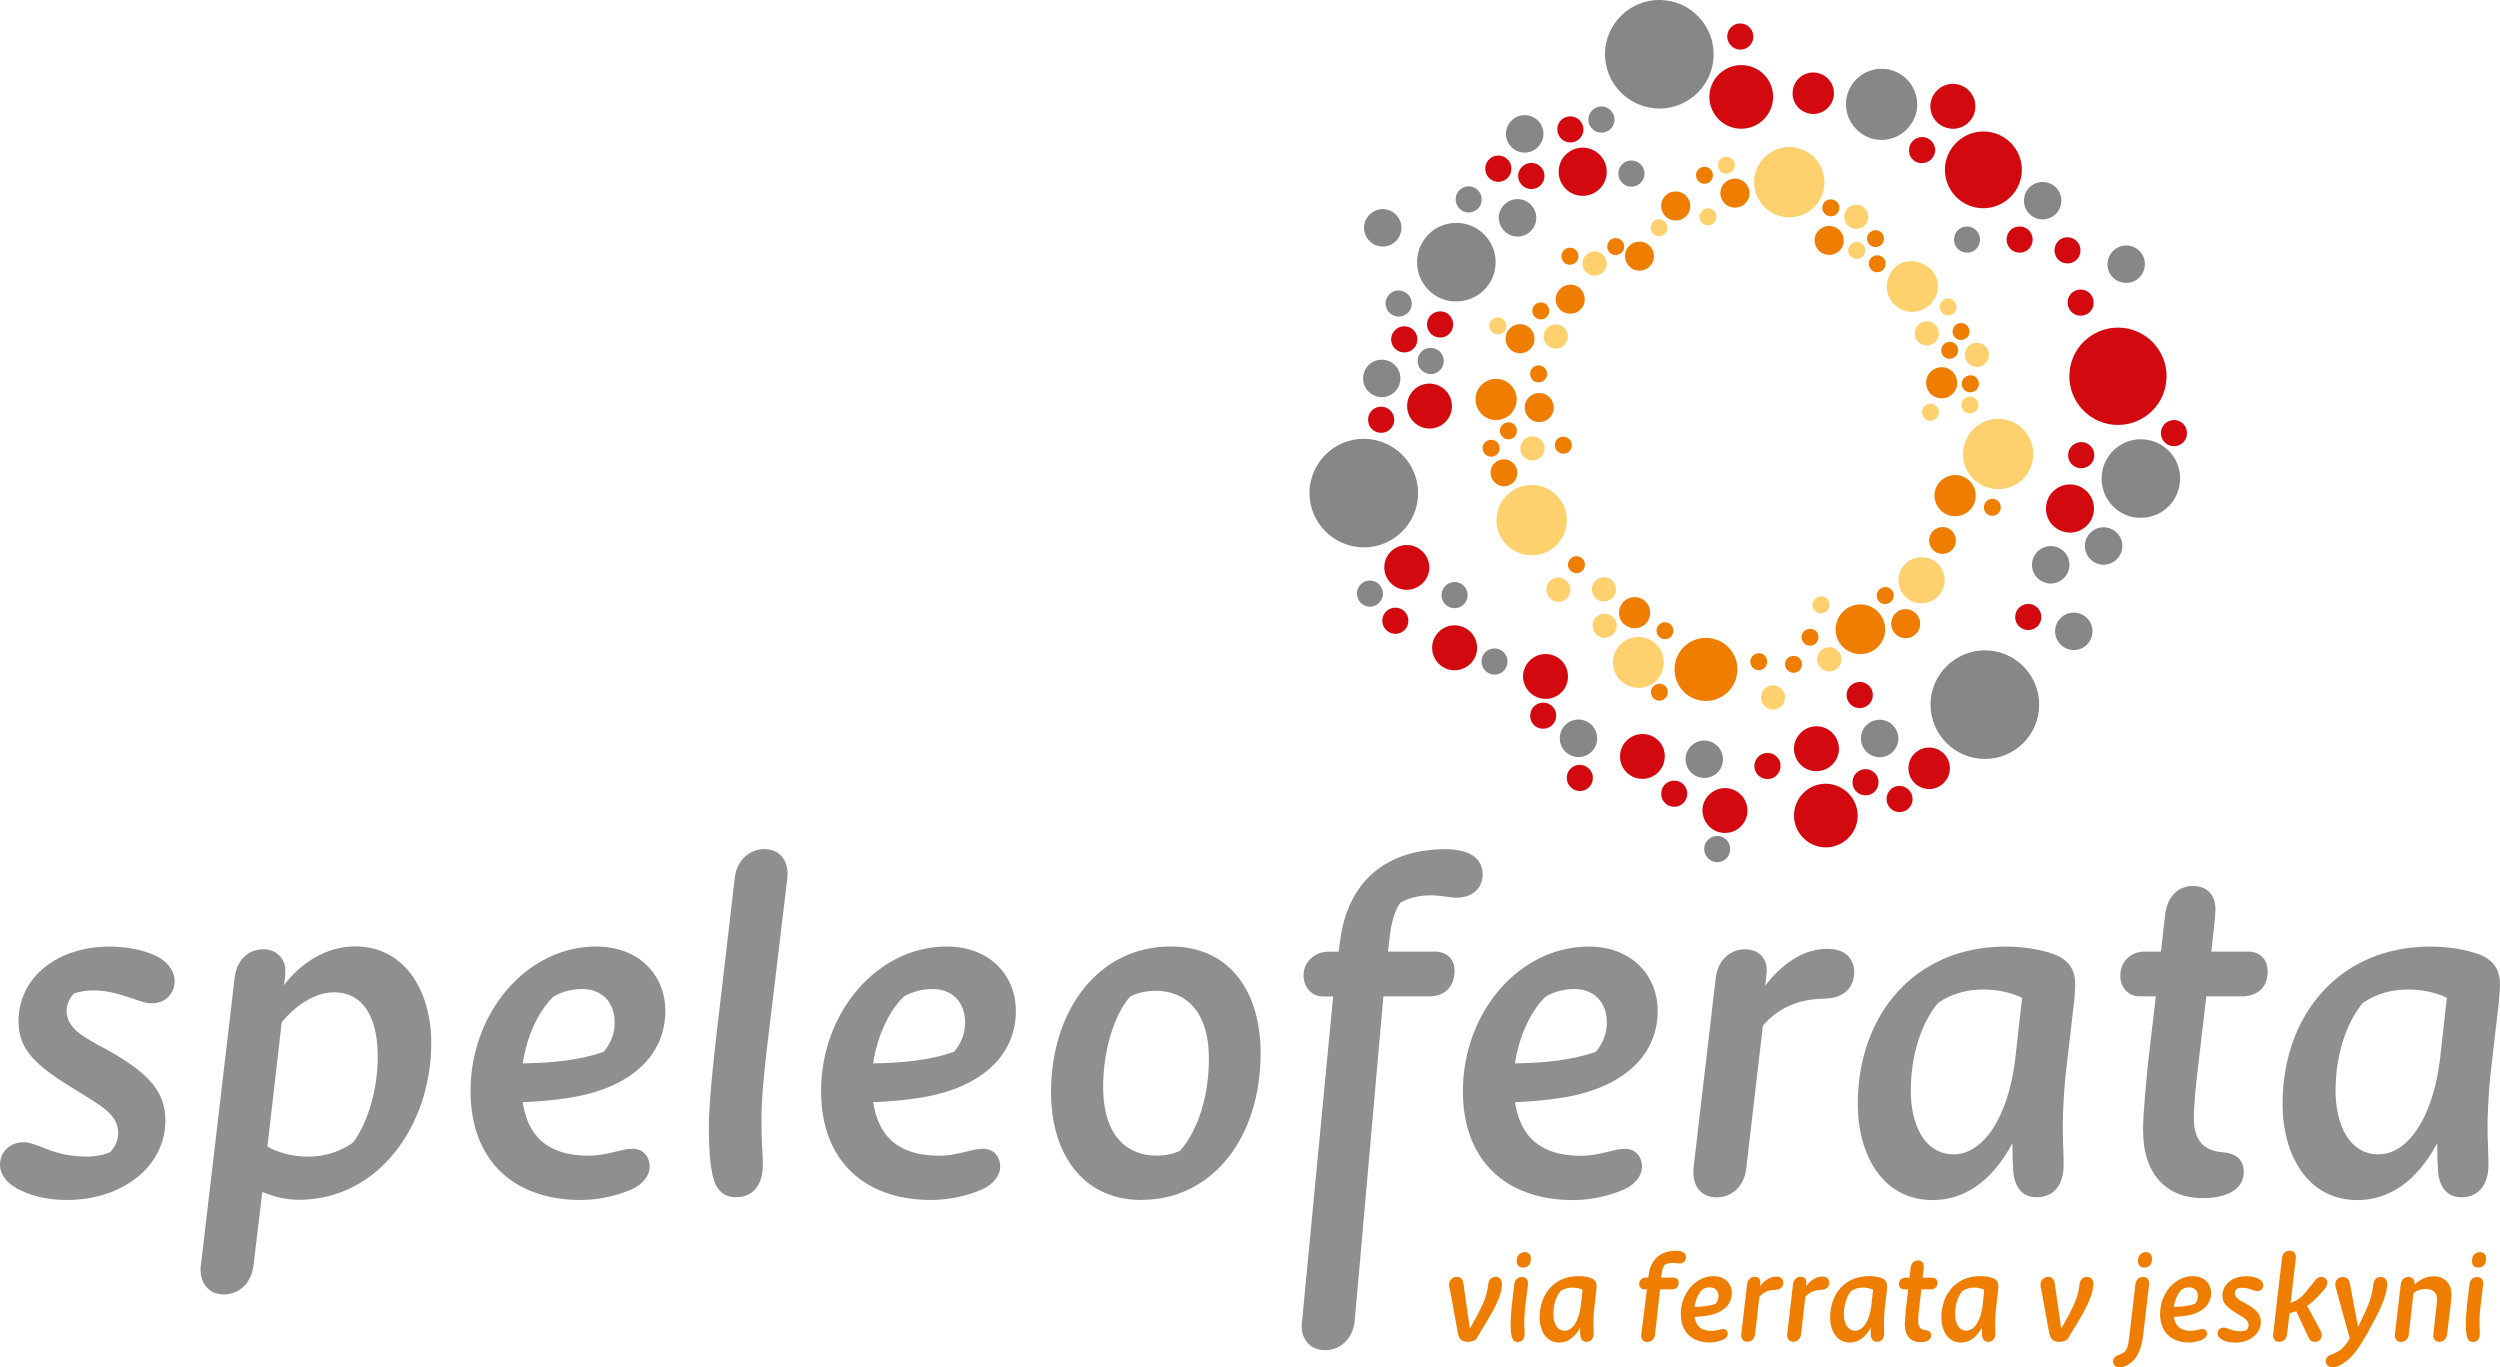 <svg xmlns="http://www.w3.org/2000/svg" id="Vrstva_1" version="1.1" viewBox="14.17 73.81 255.13 139.54">  <!-- Generator: Adobe Illustrator 29.5.1, SVG Export Plug-In . SVG Version: 2.1.0 Build 141)  -->  <defs>    <style>      .st0 {        fill: #d20a10;      }      .st0, .st1, .st2, .st3 {        fill-rule: evenodd;      }      .st1 {        fill: #fed16e;      }      .st2 {        fill: #888787;      }      .st3, .st4 {        fill: #ef7d00;      }      .st5 {        fill: #8f8f8e;      }    </style>  </defs>  <path class="st2" d="M153.84,135.72c.73.07,1.38-.46,1.46-1.19.07-.73-.46-1.39-1.19-1.47s-1.37.46-1.46,1.19c-.07.73.46,1.39,1.19,1.47M152.76,129.64c3.03.33,5.77-1.87,6.1-4.92.32-3.05-1.89-5.77-4.93-6.1-3.03-.32-5.74,1.88-6.1,4.92-.31,3.04,1.9,5.76,4.93,6.1ZM162.45,135.87c.75.08,1.42-.45,1.49-1.19.08-.73-.46-1.39-1.18-1.47-.73-.08-1.4.46-1.47,1.19-.09.74.45,1.39,1.17,1.47h-.01ZM166.55,142.65c.73.08,1.4-.45,1.46-1.18.08-.74-.45-1.4-1.19-1.48-.72-.08-1.39.46-1.46,1.19s.46,1.39,1.19,1.47h0ZM175.06,151.06c1.04.11,1.99-.65,2.09-1.7.11-1.05-.63-1.99-1.69-2.11-1.06-.11-1.99.64-2.1,1.7-.12,1.05.64,1.99,1.7,2.11h0ZM187.9,153.19c1.06.11,1.98-.64,2.09-1.69s-.65-1.99-1.7-2.11c-1.03-.11-1.98.65-2.1,1.7-.09,1.05.65,1.99,1.71,2.1ZM189.28,161.79c.74.08,1.39-.46,1.45-1.19.09-.73-.42-1.39-1.17-1.47-.73-.08-1.4.45-1.47,1.19-.07.73.47,1.39,1.19,1.47ZM205.79,151.08c1.05.11,1.98-.65,2.1-1.7.12-1.05-.64-1.99-1.7-2.11-1.04-.11-1.99.65-2.1,1.69-.11,1.06.66,2,1.7,2.11h0ZM216.13,151.23c3.06.33,5.79-1.88,6.11-4.92.33-3.04-1.88-5.77-4.91-6.1-3.04-.32-5.78,1.88-6.12,4.92-.31,3.04,1.9,5.77,4.92,6.1ZM225.62,140.14c1.03.11,1.98-.65,2.08-1.7.13-1.05-.65-1.99-1.7-2.1-1.04-.12-1.98.65-2.1,1.7-.09,1.04.64,1.99,1.72,2.1ZM223.25,133.35c1.05.11,1.99-.65,2.1-1.7.12-1.05-.65-1.99-1.69-2.1-1.04-.12-1.99.65-2.11,1.7s.65,1.98,1.7,2.1ZM228.64,131.43c1.05.11,2-.65,2.11-1.7s-.66-1.99-1.7-2.1c-1.05-.11-1.98.65-2.11,1.7-.09,1.05.66,1.99,1.7,2.1h0ZM232.22,126.63c2.22.24,4.18-1.36,4.41-3.56.24-2.21-1.34-4.18-3.56-4.41-2.18-.24-4.18,1.36-4.4,3.56-.25,2.2,1.34,4.18,3.55,4.42h0ZM230.96,102.67c1.04.11,1.98-.65,2.09-1.7.12-1.05-.64-1.99-1.7-2.1-1.04-.11-1.97.65-2.09,1.7-.13,1.05.64,1.99,1.7,2.1ZM214.78,99.59c.73.08,1.37-.46,1.45-1.19.08-.74-.45-1.39-1.18-1.47s-1.39.45-1.46,1.19c-.07.73.42,1.39,1.19,1.47ZM222.42,96.19c1.05.12,2.01-.65,2.1-1.7.13-1.05-.65-1.99-1.7-2.1-1.04-.11-1.98.64-2.09,1.69-.12,1.05.64,2,1.69,2.11h0ZM205.8,88.07c1.98.21,3.77-1.23,4.01-3.22.2-1.99-1.23-3.78-3.22-4-2.02-.21-3.79,1.23-4.02,3.22-.19,1.99,1.25,3.78,3.23,4h0ZM182.93,84.86c3.02.32,5.77-1.88,6.09-4.93.32-3.04-1.88-5.77-4.93-6.09-3.03-.33-5.76,1.88-6.1,4.91-.32,3.04,1.89,5.77,4.94,6.1h0ZM177.46,87.34c.73.08,1.4-.45,1.47-1.18.07-.74-.45-1.39-1.19-1.48-.72-.08-1.38.45-1.47,1.19-.07.74.46,1.39,1.19,1.47ZM180.52,92.86c.73.07,1.39-.46,1.47-1.19.08-.74-.45-1.39-1.19-1.47-.74-.09-1.4.45-1.47,1.19-.08.73.46,1.39,1.19,1.47ZM169.56,89.37c1.04.12,1.99-.65,2.11-1.7.12-1.05-.65-1.99-1.7-2.1-1.04-.11-1.98.64-2.11,1.7-.11,1.05.66,1.99,1.7,2.1ZM168.84,97.94c1.05.11,1.98-.64,2.1-1.69.11-1.06-.64-2-1.7-2.11-1.04-.12-1.98.65-2.11,1.7-.09,1.05.66,1.98,1.71,2.1h0ZM163.91,95.49c.74.07,1.41-.46,1.46-1.19.09-.73-.45-1.39-1.18-1.47s-1.39.45-1.46,1.18c-.08.73.46,1.4,1.18,1.48ZM162.35,104.55c2.23.23,4.2-1.36,4.43-3.56.24-2.2-1.37-4.18-3.56-4.41-2.22-.24-4.19,1.36-4.41,3.56-.24,2.2,1.34,4.18,3.54,4.42h0ZM155.09,98.96c1.04.12,1.97-.65,2.09-1.69.11-1.05-.65-1.99-1.7-2.11-1.03-.11-1.97.65-2.1,1.7-.09,1.05.65,1.99,1.71,2.1ZM156.77,106.11c.74.08,1.4-.45,1.47-1.18.08-.73-.46-1.39-1.2-1.47-.73-.09-1.37.45-1.47,1.18-.07.73.46,1.39,1.2,1.47ZM160.04,111.98c.73.08,1.38-.46,1.47-1.19.07-.73-.46-1.4-1.2-1.47-.73-.08-1.39.45-1.46,1.19-.09.72.46,1.39,1.19,1.47ZM154.99,114.33c1.03.11,1.98-.65,2.08-1.7.12-1.05-.63-1.99-1.69-2.1-1.05-.12-1.99.65-2.09,1.7-.12,1.04.64,1.99,1.7,2.1Z"></path>  <path class="st0" d="M199.01,85.43c1.14.12,2.17-.72,2.31-1.88.11-1.17-.72-2.21-1.89-2.33s-2.19.72-2.31,1.88c-.13,1.16.71,2.21,1.89,2.33M210.83,154.32c1.14.13,2.18-.72,2.32-1.88.12-1.16-.71-2.21-1.89-2.33-1.16-.12-2.19.71-2.32,1.88-.12,1.16.71,2.21,1.89,2.33ZM171.67,145.12c1.25.14,2.38-.78,2.5-2.03.14-1.26-.75-2.39-2.02-2.52-1.26-.14-2.39.77-2.54,2.03-.13,1.26.79,2.38,2.05,2.52h0ZM226.37,106.02c.73.08,1.39-.45,1.46-1.18.07-.74-.44-1.4-1.19-1.48-.73-.07-1.39.45-1.46,1.19-.08.74.46,1.4,1.19,1.47ZM225.15,128.15c1.34.15,2.56-.83,2.7-2.18.15-1.35-.84-2.56-2.17-2.71-1.34-.14-2.56.83-2.7,2.18-.16,1.35.83,2.56,2.17,2.7h0ZM175.42,93.78c1.36.15,2.56-.83,2.71-2.18.15-1.35-.85-2.56-2.18-2.71-1.36-.14-2.56.84-2.7,2.18-.15,1.36.83,2.57,2.17,2.71h0ZM191.53,86.93c1.78.19,3.38-1.11,3.57-2.89.2-1.78-1.09-3.38-2.88-3.57-1.78-.19-3.38,1.1-3.59,2.88-.18,1.79,1.11,3.39,2.89,3.58h0ZM216.16,95.04c2.13.23,4.08-1.33,4.32-3.48.24-2.14-1.32-4.08-3.48-4.31-2.15-.23-4.08,1.33-4.33,3.48-.21,2.15,1.33,4.08,3.49,4.31h0ZM200.14,160.27c1.78.19,3.4-1.1,3.59-2.88s-1.11-3.38-2.9-3.58c-1.76-.19-3.37,1.1-3.56,2.88-.19,1.79,1.11,3.38,2.88,3.58h-.01ZM229.78,117.15c2.72.29,5.18-1.68,5.46-4.41.31-2.73-1.69-5.18-4.4-5.47-2.72-.29-5.18,1.69-5.46,4.41-.3,2.72,1.69,5.18,4.4,5.47ZM199.29,152.5c1.27.13,2.39-.78,2.54-2.03.12-1.26-.78-2.39-2.03-2.53-1.27-.13-2.38.78-2.54,2.03-.13,1.26.77,2.39,2.03,2.53ZM171.51,148.17c.73.08,1.4-.45,1.46-1.18.11-.73-.44-1.39-1.16-1.47-.75-.07-1.42.45-1.47,1.19-.09.73.42,1.39,1.17,1.47h0ZM175.26,154.53c.72.08,1.4-.45,1.46-1.19.08-.74-.45-1.39-1.2-1.47-.71-.08-1.38.45-1.45,1.18-.08.74.47,1.4,1.19,1.48h0ZM204.41,154.97c.74.08,1.39-.45,1.46-1.19.09-.73-.44-1.39-1.17-1.47s-1.4.45-1.47,1.19c-.09.74.45,1.4,1.18,1.47ZM221.02,138.1c.74.08,1.39-.45,1.47-1.19.07-.73-.46-1.39-1.2-1.47-.72-.07-1.38.46-1.46,1.19-.09.73.44,1.4,1.19,1.47ZM235.89,119.34c.73.08,1.39-.45,1.46-1.19.09-.73-.45-1.4-1.18-1.47-.74-.07-1.39.45-1.47,1.19-.08.73.46,1.39,1.19,1.47h0ZM225.02,100.69c.74.08,1.39-.46,1.46-1.19s-.42-1.39-1.19-1.47c-.72-.08-1.38.45-1.45,1.19-.08.73.45,1.4,1.18,1.47ZM174.29,88.34c.73.08,1.38-.45,1.47-1.18.06-.73-.46-1.4-1.19-1.47-.74-.08-1.4.45-1.47,1.18-.07.74.46,1.4,1.19,1.47ZM170.31,93.1c.73.08,1.39-.45,1.47-1.19.08-.73-.45-1.39-1.19-1.47-.73-.08-1.39.45-1.49,1.19-.06.73.47,1.39,1.2,1.47h.01ZM166.95,92.36c.72.08,1.38-.46,1.45-1.19.09-.74-.44-1.39-1.18-1.48-.74-.08-1.39.45-1.47,1.19-.08.74.45,1.4,1.2,1.48ZM154.98,117.97c.74.09,1.38-.45,1.47-1.18.07-.74-.46-1.4-1.2-1.47-.73-.08-1.39.45-1.46,1.19-.07.74.45,1.39,1.19,1.47h0ZM159.82,117.53c1.25.14,2.39-.78,2.51-2.04.13-1.26-.77-2.38-2.04-2.52-1.25-.14-2.38.77-2.51,2.04-.13,1.26.79,2.39,2.04,2.52ZM213.23,86.94c1.25.14,2.39-.78,2.52-2.04s-.78-2.38-2.03-2.52c-1.26-.14-2.39.78-2.54,2.03-.14,1.26.78,2.39,2.04,2.52h0ZM189.97,158.8c1.26.14,2.39-.78,2.52-2.03s-.78-2.38-2.02-2.52c-1.27-.14-2.41.78-2.55,2.03-.12,1.26.8,2.39,2.04,2.52h.01ZM181.55,153.28c1.25.14,2.37-.78,2.5-2.03.15-1.26-.75-2.39-2.02-2.52-1.25-.13-2.39.78-2.52,2.04-.14,1.25.78,2.39,2.04,2.52h0ZM162.35,142.2c1.29.13,2.41-.78,2.55-2.04.13-1.26-.78-2.39-2.05-2.52-1.25-.14-2.38.78-2.52,2.04-.12,1.26.78,2.38,2.03,2.52h0ZM157.48,133.99c1.26.13,2.39-.78,2.55-2.03.12-1.26-.81-2.39-2.06-2.52s-2.39.78-2.52,2.03.8,2.39,2.04,2.52h0ZM156.44,138.49c.72.08,1.38-.45,1.45-1.19.08-.73-.45-1.4-1.18-1.47-.74-.08-1.4.46-1.47,1.19s.45,1.39,1.2,1.47ZM207.89,156.68c.73.08,1.38-.45,1.46-1.19.06-.73-.46-1.39-1.19-1.47s-1.38.45-1.46,1.19c-.07.74.45,1.4,1.19,1.47ZM184.88,156.14c.73.08,1.4-.45,1.47-1.19.09-.73-.46-1.39-1.17-1.47-.74-.08-1.42.45-1.47,1.19-.09.73.44,1.39,1.17,1.47ZM194.41,153.31c.72.08,1.38-.45,1.46-1.19.09-.73-.44-1.39-1.17-1.47s-1.4.45-1.49,1.19c-.08.73.45,1.39,1.19,1.47h0ZM203.83,146.07c.73.07,1.38-.45,1.46-1.19.09-.73-.45-1.39-1.17-1.47-.75-.08-1.42.45-1.5,1.19-.07.73.46,1.39,1.2,1.47h0ZM220.14,99.59c.74.08,1.39-.46,1.46-1.19.08-.74-.45-1.39-1.18-1.47-.74-.08-1.4.45-1.47,1.19-.07.73.45,1.39,1.19,1.47h0ZM226.42,121.59c.74.08,1.4-.45,1.47-1.19.09-.73-.45-1.39-1.17-1.47-.74-.07-1.42.46-1.49,1.19-.08.74.46,1.39,1.18,1.47h.01ZM191.64,78.87c.72.08,1.38-.46,1.46-1.19.06-.74-.47-1.4-1.2-1.47-.72-.08-1.38.45-1.46,1.19-.07.73.47,1.39,1.2,1.47ZM210.15,90.46c.75.07,1.4-.46,1.51-1.19.07-.73-.48-1.39-1.19-1.47-.74-.07-1.4.46-1.47,1.19-.11.73.41,1.4,1.16,1.47h0ZM161,108.25c.74.08,1.4-.46,1.46-1.19.09-.73-.44-1.4-1.16-1.47-.77-.07-1.42.45-1.49,1.19-.09.74.45,1.39,1.18,1.47h.01ZM157.35,109.77c.72.08,1.38-.45,1.46-1.19.08-.73-.45-1.39-1.18-1.47-.74-.07-1.39.45-1.49,1.19-.07.73.45,1.39,1.2,1.47h0Z"></path>  <path class="st1" d="M189.56,90.31c-.2.43,0,.94.42,1.15.45.2.97,0,1.16-.43.19-.44,0-.95-.44-1.15-.42-.21-.93,0-1.14.43M193.51,90.9c-.84,1.8-.04,3.93,1.78,4.76,1.78.83,3.92.04,4.75-1.77.81-1.8.02-3.93-1.78-4.75-1.78-.83-3.93-.03-4.75,1.77h0ZM187.7,95.58c-.21.43-.02.95.41,1.14.46.19.94,0,1.16-.42.2-.43,0-.96-.42-1.16-.44-.19-.94,0-1.14.43h-.01ZM182.7,96.69c-.2.44,0,.95.41,1.14.45.21.94.02,1.14-.42.21-.43.02-.94-.42-1.15-.41-.2-.94,0-1.13.43ZM175.78,100.18c-.3.63-.02,1.36.61,1.65.63.28,1.34.01,1.62-.61.32-.63,0-1.36-.6-1.65-.61-.28-1.34,0-1.63.61h0ZM171.83,107.63c-.31.62-.02,1.36.59,1.64.63.29,1.36.01,1.64-.61s0-1.35-.6-1.63c-.61-.29-1.36-.02-1.63.6h0ZM166.23,106.71c-.18.43,0,.95.45,1.14.42.2.96,0,1.14-.42.2-.44,0-.96-.44-1.15-.42-.2-.93-.01-1.16.43h.01ZM169.45,119.06c-.32.62,0,1.35.59,1.64.61.27,1.37,0,1.64-.62.31-.62,0-1.35-.61-1.64-.63-.28-1.34-.01-1.62.61h0ZM167.22,125.4c-.84,1.8-.06,3.92,1.77,4.75,1.78.83,3.93.04,4.75-1.76.83-1.8.04-3.93-1.76-4.76-1.81-.83-3.94-.03-4.77,1.77h0ZM172.09,133.48c-.28.63,0,1.35.6,1.64.63.29,1.36,0,1.63-.61.31-.63,0-1.36-.6-1.64-.63-.29-1.36-.02-1.63.6h0ZM176.73,133.44c-.27.62,0,1.35.59,1.64.65.28,1.38,0,1.66-.61.27-.63,0-1.36-.6-1.64-.64-.28-1.36,0-1.65.61ZM176.8,137.14c-.27.62,0,1.36.6,1.65.61.28,1.36,0,1.65-.61.28-.62,0-1.35-.61-1.64-.63-.28-1.36,0-1.64.61h0ZM179,140.33c-.59,1.31-.02,2.85,1.3,3.44,1.29.6,2.84.04,3.43-1.28.59-1.3.02-2.84-1.29-3.44-1.3-.59-2.83-.03-3.44,1.28ZM193.99,144.48c-.29.62,0,1.35.6,1.64.63.29,1.36,0,1.64-.61.29-.62,0-1.35-.61-1.64s-1.36-.02-1.63.6h0ZM199.21,135.17c-.19.44,0,.95.42,1.15.44.2.96,0,1.17-.42.18-.43,0-.95-.42-1.15-.45-.2-.97,0-1.17.43h0ZM199.73,140.58c-.29.62,0,1.35.61,1.64.6.29,1.34.02,1.63-.6.31-.62.04-1.36-.61-1.65-.61-.29-1.36,0-1.63.61ZM208.12,132.05c-.54,1.18-.02,2.57,1.16,3.11,1.2.54,2.58.02,3.14-1.16.53-1.18.02-2.58-1.17-3.12-1.18-.53-2.57-.02-3.13,1.16h0ZM214.84,118.65c-.85,1.8-.05,3.93,1.76,4.75,1.8.83,3.94.04,4.75-1.76.83-1.8.02-3.93-1.77-4.76-1.8-.83-3.92-.04-4.74,1.77h0ZM214.41,114.78c-.19.44,0,.95.44,1.15.42.2.94.01,1.16-.42.18-.43,0-.95-.44-1.15-.43-.2-.97,0-1.16.42ZM210.4,115.53c-.2.44,0,.95.42,1.14.42.2.94.01,1.14-.43.2-.43,0-.95-.44-1.15-.4-.2-.94,0-1.13.43h.01ZM214.79,109.5c-.29.63,0,1.36.61,1.65.63.29,1.37,0,1.63-.61.3-.62.02-1.36-.59-1.64-.63-.29-1.36-.02-1.65.6h0ZM209.69,107.3c-.31.63-.05,1.36.6,1.65.61.29,1.37.01,1.64-.61.28-.62,0-1.35-.63-1.64-.6-.27-1.34,0-1.62.61h0ZM212.19,104.77c-.19.44,0,.95.42,1.15.45.2.96,0,1.14-.42.21-.44,0-.95-.41-1.15-.44-.2-.93,0-1.16.42h.01ZM206.96,101.96c-.61,1.31-.04,2.85,1.29,3.44,1.29.6,2.83.03,3.44-1.28,1.4-3.08-3.33-5.25-4.73-2.17h0ZM207.15,98.21l-4.29.79c-.2.44,0,.95.43,1.15.45.2.96,0,1.14-.43.22-.44.02-.95-.42-1.15-.42-.2-.94,0-1.14.43l4.28-.79ZM202.48,95.42c-.28.62,0,1.35.6,1.64.64.28,1.36.01,1.64-.61.28-.61,0-1.35-.59-1.64-.63-.28-1.38,0-1.65.61h0Z"></path>  <path class="st3" d="M211.16,128.39c-.32.69,0,1.5.67,1.82.7.32,1.5,0,1.83-.67.3-.7,0-1.51-.68-1.82-.68-.31-1.5-.01-1.82.68M166.41,121.49c-.32.69,0,1.5.68,1.82.67.32,1.5.01,1.8-.67.31-.69.02-1.5-.66-1.83-.72-.32-1.52-.01-1.83.68h.01ZM180.14,99.33c-.35.75,0,1.62.71,1.97.75.34,1.63.01,1.98-.73.34-.74,0-1.63-.73-1.97-.74-.34-1.63-.01-1.96.73ZM192.87,140.98c-.2.43,0,.94.43,1.15.44.19.94,0,1.13-.43.22-.44,0-.95-.39-1.15-.46-.2-.96,0-1.17.43ZM179.55,135.67c-.38.8-.04,1.75.78,2.11.78.37,1.75.02,2.1-.78.37-.8,0-1.75-.78-2.11-.8-.37-1.76,0-2.1.78ZM210.87,112.21c-.35.8-.02,1.75.8,2.11.79.37,1.72.02,2.09-.78.39-.8,0-1.75-.78-2.11-.79-.37-1.73-.02-2.11.78ZM211.77,123.51c-.47,1.06,0,2.3,1.03,2.79,1.07.49,2.31.02,2.81-1.03.47-1.06.02-2.31-1.04-2.79-1.05-.48-2.3-.02-2.8,1.04h0ZM201.74,136.97c-.6,1.27-.05,2.79,1.23,3.36,1.27.59,2.78.03,3.36-1.25.59-1.27,0-2.77-1.25-3.36-1.27-.58-2.76-.02-3.34,1.24h0ZM164.93,113.7c-.46,1.06,0,2.3,1.05,2.79s2.3.02,2.77-1.04c.51-1.05.02-2.3-1.01-2.79-1.06-.48-2.31-.01-2.81,1.04h0ZM185.35,140.78c-.73,1.62-.02,3.53,1.56,4.27,1.63.74,3.54.03,4.27-1.58.74-1.62.05-3.52-1.57-4.27-1.62-.74-3.53-.03-4.26,1.58ZM169.9,114.78c-.34.75,0,1.62.72,1.97.77.35,1.63.02,1.98-.73.34-.75,0-1.63-.73-1.97-.75-.34-1.63,0-1.97.73ZM178.28,98.61c-.22.44-.02.95.41,1.15.42.21.94,0,1.16-.43.19-.43,0-.94-.44-1.15-.44-.19-.94,0-1.13.43ZM173.6,99.6c-.19.43,0,.95.41,1.15.46.2.97,0,1.16-.43.21-.44.02-.95-.41-1.15-.45-.21-.97-.01-1.16.42h0ZM167.31,117.42c-.19.43,0,.95.45,1.15.44.2.94,0,1.13-.43.2-.43.02-.95-.4-1.15-.45-.2-.98,0-1.18.43h0ZM174.27,131.08c-.21.43-.02.95.44,1.15.41.19.92,0,1.13-.43.19-.44,0-.95-.42-1.15-.44-.2-.94-.02-1.14.42h-.01ZM182.73,144.08c-.21.44,0,.96.44,1.16.42.2.92,0,1.13-.43.2-.43,0-.95-.41-1.15-.44-.2-.94,0-1.16.42h0ZM196.41,141.24c-.19.43,0,.95.45,1.15.44.2.94,0,1.13-.43.2-.43,0-.95-.42-1.14-.41-.2-.94-.02-1.16.42ZM214.44,112.62c-.18.44,0,.95.44,1.15.45.2.97,0,1.16-.43.2-.44,0-.95-.41-1.15-.45-.2-.97,0-1.18.43h-.01ZM212.36,109.2c-.21.44,0,.96.4,1.15.45.19.97,0,1.16-.43.21-.43,0-.95-.4-1.15-.45-.2-.97,0-1.16.42h0ZM213.52,107.28c-.21.43-.02.94.41,1.15.42.2.94,0,1.16-.43.19-.43,0-.95-.44-1.15-.42-.2-.94,0-1.13.43ZM200.22,94.66c-.21.44,0,.95.44,1.15.44.2.94,0,1.14-.43s.02-.95-.43-1.15c-.45-.2-.94,0-1.16.43h0ZM199.48,97.73c-.33.74,0,1.63.74,1.96.75.34,1.64.01,1.98-.73.33-.74.02-1.62-.75-1.96-.73-.34-1.6-.02-1.97.73ZM207.31,136.84c-.35.74-.02,1.62.72,1.97.74.34,1.62.02,1.96-.73.35-.75,0-1.63-.72-1.97-.74-.35-1.65-.02-1.96.73ZM167.95,107.76c-.34.75,0,1.63.73,1.97.75.34,1.62.02,1.96-.73.34-.75,0-1.62-.72-1.97-.74-.35-1.64-.01-1.97.73ZM173.08,103.72c-.37.74-.04,1.63.71,1.97.77.34,1.65.01,1.98-.73.33-.74,0-1.63-.73-1.97-.74-.34-1.62-.01-1.96.73ZM183.82,94.22c-.33.74,0,1.63.74,1.96.77.34,1.62.02,1.98-.73.33-.75,0-1.63-.75-1.97-.75-.34-1.63-.01-1.97.73h0ZM189.87,92.91c-.34.74,0,1.63.73,1.96.75.34,1.63.02,1.98-.73.34-.75,0-1.63-.73-1.97-.77-.35-1.62-.01-1.98.73h0ZM187.32,91.33c-.18.44,0,.95.44,1.16.42.19.96,0,1.14-.43.2-.44,0-.95-.42-1.15-.42-.2-.94-.01-1.16.42ZM165.55,119.19c-.19.44,0,.95.44,1.15.45.2.97,0,1.14-.43.2-.43,0-.95-.41-1.14-.42-.2-.96-.01-1.17.42ZM170.62,105.18c-.2.43,0,.95.44,1.15.44.2.96,0,1.13-.43.2-.44,0-.95-.4-1.15-.44-.2-.97-.01-1.17.42h0ZM170.4,111.61c-.19.43,0,.95.41,1.15.44.19.97,0,1.17-.43.19-.43,0-.96-.44-1.15-.44-.2-.96,0-1.14.43ZM172.92,118.89c-.2.43,0,.95.44,1.14.42.21.94.01,1.14-.42.21-.44,0-.95-.44-1.16-.44-.2-.96,0-1.14.43h0ZM198.09,138.48c-.18.43,0,.95.45,1.15.43.2.93,0,1.13-.43.21-.43,0-.95-.41-1.14-.42-.2-.96,0-1.17.42ZM183.3,137.81c-.2.43,0,.95.42,1.15.44.2.96,0,1.14-.42.21-.43,0-.95-.41-1.15-.45-.2-.94,0-1.16.43h.01ZM216.71,125.22c-.21.44,0,.95.41,1.15.45.2.96,0,1.16-.43.19-.44,0-.94-.44-1.15-.41-.2-.94,0-1.13.43ZM205.77,134.24c-.19.43,0,.94.42,1.14.45.19.96,0,1.16-.43.21-.44.02-.95-.42-1.15-.45-.2-.96,0-1.16.43h0ZM204.95,100.37c-.19.43,0,.94.46,1.15.4.2.92,0,1.11-.44.21-.43.04-.94-.4-1.14-.44-.2-.96,0-1.17.43h0ZM204.78,97.8c-.2.43,0,.95.43,1.15.44.2.96,0,1.14-.43.22-.44,0-.95-.41-1.14-.43-.2-.94-.01-1.16.42h0Z"></path>  <g>    <path class="st5" d="M20.96,196.27c-2.17,0-3.86-.52-5.09-1.18-.99-.57-1.7-1.41-1.7-2.45,0-1.18.94-2.26,2.4-2.26.66,0,1.27.28,2.03.56,1.04.42,2.36.9,4.43.9.99,0,1.98-.24,2.4-.47.47-.47.8-1.18.8-1.93,0-1.84-1.65-2.73-4-4.19-4.29-2.59-6.17-4.19-6.17-7.21,0-4.57,4.05-7.63,9.28-7.63,1.65,0,3.72.33,5.09,1.13.99.61,1.56,1.46,1.56,2.4,0,1.32-.99,2.26-2.31,2.26-.57,0-1.13-.19-1.79-.42-1.18-.38-2.5-.9-4.19-.9-.75,0-1.55.14-1.98.33-.47.47-.75,1.08-.75,1.79,0,1.79,1.88,2.73,3.91,3.82,4.62,2.54,6.17,4.48,6.17,7.35,0,4.57-4.24,8.1-10.08,8.1h-.01Z"></path>    <path class="st5" d="M34.67,202.96l3.44-29.31c.19-1.84,1.37-2.97,2.97-2.97,1.32,0,2.26,1.04,2.21,2.21,0,.57-.09,1.08-.14,1.46,1.7-2.26,4.33-3.96,7.26-3.96,4.99,0,7.77,4.43,7.77,9.89,0,8.34-5.37,15.97-13.52,15.97-1.23,0-2.5-.28-3.72-.8l-.9,7.49c-.19,1.79-1.46,2.97-3.02,2.97s-2.54-1.18-2.36-2.97v.02ZM45.56,191.85c1.93,0,3.49-.61,4.66-1.46,1.51-2.07,2.5-5.42,2.5-8.76,0-3.67-1.27-6.55-4.48-6.55-2.03,0-4.01,1.46-5.32,3.06l-1.46,12.67c.99.61,2.59,1.04,4.1,1.04h0Z"></path>    <path class="st5" d="M75.05,170.41c4.38,0,7.02,2.97,7.02,6.55,0,4.81-3.86,7.92-9.66,8.86-1.7.28-3.53.42-4.9.47.52,3.39,2.45,5.46,6.74,5.46,1.88,0,3.3-.71,4.48-.71,1.08,0,1.74.8,1.74,1.84s-.9,1.79-1.46,2.12c-1.37.71-3.53,1.27-5.56,1.27-6.88,0-11.26-4.05-11.26-11.12,0-7.92,5.65-14.75,12.86-14.75h0ZM67.52,182.33c3.11-.05,5.84-.33,8.25-1.18.71-.8,1.13-1.88,1.13-2.97,0-2.07-1.27-3.44-3.35-3.44-.99,0-2.03.28-2.87.75-1.6,1.51-2.78,4.19-3.16,6.83h0Z"></path>    <path class="st5" d="M89.29,195.99c-.8,0-1.55-.28-2.03-1.18-.57-1.13-.75-3.3-.75-6.03s.66-8.43.9-10.41l1.74-14.94c.19-1.79,1.46-2.97,3.06-2.97,1.51,0,2.5,1.18,2.31,2.97l-2.12,17.67c-.33,2.88-.52,5.04-.52,6.93,0,2.64.14,3.44.14,4.66,0,2.12-1.08,3.3-2.73,3.3Z"></path>    <path class="st5" d="M110.82,170.41c4.38,0,7.02,2.97,7.02,6.55,0,4.81-3.86,7.92-9.66,8.86-1.7.28-3.53.42-4.9.47.52,3.39,2.45,5.46,6.74,5.46,1.88,0,3.3-.71,4.48-.71,1.08,0,1.74.8,1.74,1.84s-.9,1.79-1.46,2.12c-1.37.71-3.53,1.27-5.56,1.27-6.88,0-11.26-4.05-11.26-11.12,0-7.92,5.65-14.75,12.86-14.75h0ZM103.28,182.33c3.11-.05,5.84-.33,8.25-1.18.71-.8,1.13-1.88,1.13-2.97,0-2.07-1.27-3.44-3.35-3.44-.99,0-2.03.28-2.87.75-1.6,1.51-2.78,4.19-3.16,6.83h0Z"></path>    <path class="st5" d="M130.66,196.27c-6.17,0-9.23-4.95-9.23-10.98,0-8.48,4.9-14.89,12.2-14.89,6.08,0,9.19,4.66,9.19,10.88,0,8.67-4.95,14.98-12.16,14.98h0ZM132.17,191.75c.75,0,1.7-.14,2.45-.52,1.79-2.07,2.92-5.51,2.92-9.38,0-5.28-2.78-6.93-5.42-6.93-.99,0-1.98.24-2.64.61-1.6,1.88-2.73,5.42-2.73,9.19,0,5.28,2.69,7.02,5.42,7.02h0Z"></path>    <path class="st5" d="M147.05,208.64l3.17-33.14h-1.04c-1.08,0-1.98-.85-1.98-2.17,0-1.41,1.23-2.4,2.5-2.4h1.08l.14-.99c.75-6.31,4.85-9.47,10.79-9.47.94,0,1.98.19,2.54.52.8.42,1.23,1.13,1.23,2.07,0,1.37-1.04,2.36-2.64,2.36-.71,0-1.65-.24-2.69-.24s-2.22.24-3.06.75c-.61.8-.94,2.07-1.13,3.72l-.14,1.27h4.76c1.23,0,2.03.75,2.03,1.93,0,1.98-1.37,2.64-2.5,2.64h-4.76l-2.93,33.14c-.19,1.79-1.46,2.97-3.02,2.97s-2.59-1.18-2.36-2.97h.01Z"></path>    <path class="st5" d="M176.32,170.41c4.38,0,7.02,2.97,7.02,6.55,0,4.81-3.86,7.92-9.66,8.86-1.7.28-3.53.42-4.9.47.52,3.39,2.45,5.47,6.74,5.47,1.88,0,3.3-.71,4.48-.71,1.08,0,1.74.8,1.74,1.84s-.9,1.79-1.46,2.12c-1.37.71-3.53,1.27-5.56,1.27-6.88,0-11.26-4.05-11.26-11.12,0-7.92,5.65-14.75,12.86-14.75h0ZM168.78,182.33c3.11-.05,5.84-.33,8.24-1.18.71-.8,1.13-1.88,1.13-2.97,0-2.07-1.27-3.44-3.34-3.44-.99,0-2.03.28-2.87.75-1.6,1.51-2.78,4.19-3.16,6.83h0Z"></path>    <path class="st5" d="M200.35,175.73c-.24,0-.56,0-.9.05-2.21.19-3.96,1.08-5.37,2.69l-1.7,14.56c-.19,1.79-1.41,2.97-3.02,2.97s-2.54-1.18-2.36-3.02l2.26-19.32c.19-1.84,1.46-2.97,2.97-2.97,1.74,0,2.36,1.27,2.22,2.45l-.14,1.27c1.93-2.54,4.19-3.77,6.31-3.77.75,0,1.56.19,2.03.61s.75,1.08.75,1.74c0,1.65-1.13,2.73-3.06,2.73h0Z"></path>    <path class="st5" d="M222.03,195.99c-1.46,0-2.21-.94-2.4-2.54-.05-.66-.09-1.84-.09-2.97-2.17,4.05-5.04,5.8-8.15,5.8-5.09,0-7.63-4.62-7.63-9.8,0-9.14,5.84-16.07,15.08-16.07,1.79,0,3.58.28,4.99.8,1.7.66,2.12,1.84,2.12,3.06,0,.33-.05,1.08-.09,1.56l-.9,7.77c-.19,1.93-.28,4.01-.28,5.18,0,1.46.09,2.73.09,3.91,0,2.07-1.04,3.3-2.73,3.3h-.01ZM213.55,191.61c3.06,0,5.56-3.86,6.27-9.66l.71-6.31c-1.18-.57-2.59-.85-3.96-.85-1.65,0-3.25.42-4.62,1.37-1.79,2.17-2.78,5.51-2.78,8.95s1.37,6.5,4.38,6.5h0Z"></path>    <path class="st5" d="M232.87,189.25c0-2.03.42-5.94.56-7.4l.75-6.36h-1.65c-1.18,0-1.98-.9-1.98-2.12,0-1.51,1.18-2.45,2.45-2.45h1.7l.42-3.72c.24-1.93,1.32-2.97,2.83-2.97s2.31.94,2.31,2.36c0,.38-.05,1.08-.14,1.79l-.28,2.54h3.72c1.22,0,2.03.75,2.03,2.07,0,1.84-1.37,2.5-2.59,2.5h-3.67l-.99,8.43c-.14,1.32-.28,2.92-.28,4.05,0,2.22.99,3.3,3.02,3.44,1.51.14,2.07.94,2.07,2.03,0,1.74-1.74,2.64-4.15,2.64-3.96,0-6.12-2.69-6.12-6.83h-.01Z"></path>    <path class="st5" d="M265.38,195.99c-1.46,0-2.21-.94-2.4-2.54-.05-.66-.09-1.84-.09-2.97-2.17,4.05-5.04,5.8-8.15,5.8-5.09,0-7.63-4.62-7.63-9.8,0-9.14,5.84-16.07,15.08-16.07,1.79,0,3.58.28,4.99.8,1.7.66,2.12,1.84,2.12,3.06,0,.33-.05,1.08-.09,1.56l-.9,7.77c-.19,1.93-.28,4.01-.28,5.18,0,1.46.09,2.73.09,3.91,0,2.07-1.04,3.3-2.73,3.3h0ZM256.9,191.61c3.06,0,5.56-3.86,6.27-9.66l.71-6.31c-1.18-.57-2.59-.85-3.96-.85-1.65,0-3.25.42-4.62,1.37-1.79,2.17-2.78,5.51-2.78,8.95s1.37,6.5,4.38,6.5h0Z"></path>  </g>  <g>    <path class="st4" d="M165.93,208.61l-1.15,1.91c-.27.16-.54.23-.86.23-.55,0-.88-.32-.97-.89l-.81-4.42c-.05-.17-.09-.31-.09-.49,0-.53.38-.83.79-.83.44,0,.62.31.67.67l.65,4.53h.06l.72-1.31c.65-1.23.99-2.05,1.1-3.11.06-.62.48-.78.73-.78.47,0,.68.28.68.74,0,.93-.58,2.2-1.51,3.74h0Z"></path>    <path class="st4" d="M168.43,207.19l.27-2.28c.05-.48.37-.78.78-.78s.68.3.62.78l-.28,2.31c0,.11-.1.89-.1,1.37,0,.73.04,1.01.04,1.31,0,.58-.28.86-.7.86-.2,0-.36-.06-.46-.2-.17-.23-.27-.73-.27-1.59,0-.53.06-1.41.11-1.78h0ZM169.59,203.17c-.38,0-.64-.25-.64-.68,0-.55.37-.9.83-.9.37,0,.62.25.62.67,0,.58-.31.91-.8.91h0Z"></path>    <path class="st4" d="M176.07,210.75c-.38,0-.58-.25-.63-.67,0-.17-.02-.48-.02-.78-.57,1.06-1.32,1.52-2.13,1.52-1.33,0-2-1.21-2-2.57,0-2.39,1.53-4.21,3.95-4.21.47,0,.94.07,1.31.21.44.17.55.48.55.8,0,.09,0,.28-.02.41l-.23,2.04c-.05.51-.07,1.05-.07,1.36,0,.38.02.72.02,1.02,0,.54-.27.86-.72.86h0ZM173.85,209.61c.8,0,1.46-1.01,1.64-2.53l.18-1.65c-.31-.15-.68-.22-1.04-.22-.43,0-.85.11-1.21.36-.47.57-.73,1.44-.73,2.34s.36,1.7,1.15,1.7h.01Z"></path>    <path class="st4" d="M181.67,209.98l.57-4.59h-.27c-.28,0-.52-.22-.52-.57,0-.37.32-.63.65-.63h.28l.04-.26c.2-1.65,1.27-2.48,2.82-2.48.25,0,.52.05.67.14.21.11.32.3.32.54,0,.36-.27.62-.69.62-.18,0-.43-.06-.7-.06s-.58.06-.8.2c-.16.21-.25.54-.3.97l-.04.33h1.25c.32,0,.53.2.53.51,0,.52-.36.69-.65.69h-1.25l-.51,4.59c-.05.47-.38.78-.79.78s-.68-.31-.62-.78h0Z"></path>    <path class="st4" d="M189.07,204.05c1.15,0,1.84.78,1.84,1.71,0,1.26-1.01,2.07-2.53,2.32-.44.07-.93.11-1.28.12.14.89.64,1.43,1.76,1.43.49,0,.86-.19,1.17-.19.28,0,.46.21.46.48s-.23.47-.38.56c-.36.18-.93.33-1.46.33-1.8,0-2.95-1.06-2.95-2.91,0-2.07,1.48-3.86,3.37-3.86h0ZM187.09,207.18c.81,0,1.53-.09,2.16-.31.19-.21.3-.49.3-.78,0-.54-.33-.9-.88-.9-.26,0-.53.07-.75.2-.42.39-.73,1.1-.83,1.79Z"></path>    <path class="st4" d="M195.36,205.45c-.06,0-.15,0-.23,0-.58.05-1.04.28-1.41.7l-.44,3.81c-.05.47-.37.78-.79.78s-.67-.31-.62-.79l.59-5.06c.05-.48.38-.78.78-.78.46,0,.62.33.58.64l-.04.33c.51-.67,1.1-.99,1.65-.99.2,0,.41.05.53.16s.2.28.2.46c0,.43-.3.72-.8.72h0Z"></path>    <path class="st4" d="M200.05,205.45c-.06,0-.15,0-.23,0-.58.05-1.04.28-1.41.7l-.44,3.81c-.05.47-.37.78-.79.78s-.67-.31-.62-.79l.59-5.06c.05-.48.38-.78.78-.78.46,0,.62.33.58.64l-.04.33c.51-.67,1.1-.99,1.65-.99.2,0,.41.05.53.16s.2.28.2.46c0,.43-.3.72-.8.72h0Z"></path>    <path class="st4" d="M205.72,210.75c-.38,0-.58-.25-.63-.67,0-.17-.02-.48-.02-.78-.57,1.06-1.32,1.52-2.13,1.52-1.33,0-2-1.21-2-2.57,0-2.39,1.53-4.21,3.95-4.21.47,0,.94.07,1.31.21.44.17.55.48.55.8,0,.09,0,.28-.02.41l-.23,2.04c-.05.51-.07,1.05-.07,1.36,0,.38.02.72.02,1.02,0,.54-.27.86-.72.86h0ZM203.5,209.61c.8,0,1.46-1.01,1.64-2.53l.18-1.65c-.31-.15-.68-.22-1.04-.22-.43,0-.85.11-1.21.36-.47.57-.73,1.44-.73,2.34s.36,1.7,1.15,1.7h.01Z"></path>    <path class="st4" d="M208.56,208.99c0-.53.11-1.55.15-1.94l.2-1.66h-.43c-.31,0-.52-.23-.52-.55,0-.4.31-.64.64-.64h.44l.11-.98c.06-.51.35-.78.74-.78s.6.25.6.62c0,.1,0,.28-.04.47l-.07.67h.98c.32,0,.53.2.53.54,0,.48-.36.65-.68.65h-.96l-.26,2.21c-.04.35-.07.76-.07,1.06,0,.58.26.86.79.9.39.04.54.25.54.53,0,.46-.46.69-1.09.69-1.04,0-1.6-.7-1.6-1.79h0Z"></path>    <path class="st4" d="M217.07,210.75c-.38,0-.58-.25-.63-.67,0-.17-.02-.48-.02-.78-.57,1.06-1.32,1.52-2.13,1.52-1.33,0-2-1.21-2-2.57,0-2.39,1.53-4.21,3.95-4.21.47,0,.94.07,1.31.21.44.17.55.48.55.8,0,.09,0,.28-.02.41l-.23,2.04c-.05.51-.07,1.05-.07,1.36,0,.38.02.72.02,1.02,0,.54-.27.86-.72.86h0ZM214.85,209.61c.8,0,1.46-1.01,1.64-2.53l.18-1.65c-.31-.15-.68-.22-1.04-.22-.43,0-.85.11-1.21.36-.47.57-.73,1.44-.73,2.34s.36,1.7,1.15,1.7h.01Z"></path>    <path class="st4" d="M226.29,208.61l-1.15,1.91c-.27.16-.54.23-.86.23-.55,0-.88-.32-.98-.89l-.81-4.42c-.05-.17-.09-.31-.09-.49,0-.53.38-.83.79-.83.44,0,.62.31.67.67l.65,4.53h.06l.72-1.31c.65-1.23.99-2.05,1.1-3.11.06-.62.48-.78.73-.78.47,0,.68.28.68.74,0,.93-.58,2.2-1.51,3.74h0Z"></path>    <path class="st4" d="M230.43,212.06c.49-.16.7-.38.83-.73.09-.26.16-.67.23-1.31l.6-5.12c.05-.48.37-.78.78-.78s.67.3.62.78l-.6,5.11c-.15,1.23-.46,2.01-.91,2.54-.47.52-1.04.8-1.48.8-.4,0-.69-.22-.69-.6,0-.36.25-.57.63-.69h0ZM232.99,203.17c-.38,0-.64-.25-.64-.68,0-.55.36-.9.81-.9.38,0,.63.25.63.67,0,.58-.31.91-.8.91h0Z"></path>    <path class="st4" d="M237.98,204.05c1.15,0,1.84.78,1.84,1.71,0,1.26-1.01,2.07-2.53,2.32-.44.07-.93.11-1.28.12.14.89.64,1.43,1.76,1.43.49,0,.86-.19,1.17-.19.28,0,.46.21.46.48s-.23.47-.38.56c-.36.18-.93.33-1.46.33-1.8,0-2.95-1.06-2.95-2.91,0-2.07,1.48-3.86,3.37-3.86h0ZM236.01,207.18c.81,0,1.53-.09,2.16-.31.18-.21.3-.49.3-.78,0-.54-.33-.9-.88-.9-.26,0-.53.07-.75.2-.42.39-.73,1.1-.83,1.79Z"></path>    <path class="st4" d="M242.25,210.83c-.57,0-1.01-.14-1.33-.31-.26-.15-.44-.37-.44-.64,0-.31.25-.59.63-.59.17,0,.33.07.53.15.27.11.62.23,1.16.23.26,0,.52-.06.63-.12.12-.12.21-.31.21-.51,0-.48-.43-.72-1.05-1.1-1.12-.68-1.62-1.1-1.62-1.89,0-1.2,1.06-2,2.43-2,.43,0,.97.09,1.33.3.26.16.41.38.41.63,0,.35-.26.59-.6.59-.15,0-.3-.05-.47-.11-.31-.1-.65-.23-1.1-.23-.2,0-.41.04-.52.09-.12.12-.2.28-.2.47,0,.47.49.72,1.02,1,1.21.67,1.62,1.17,1.62,1.92,0,1.2-1.11,2.12-2.64,2.12Z"></path>    <path class="st4" d="M246.75,210.75c-.41,0-.65-.32-.6-.78l.9-7.75c.05-.47.37-.78.79-.78s.67.31.62.78l-.53,4.55c.93-.31,1.31-.78,1.97-1.63l.47-.58c.22-.31.4-.44.69-.44.33,0,.62.25.62.6,0,.23-.14.48-.33.69l-.4.46c-.43.48-.86.89-1.34,1.2l1.31,2.42c.09.17.19.37.19.58,0,.38-.31.68-.69.68s-.55-.2-.69-.51l-1.22-2.62c-.22.07-.44.14-.69.2l-.25,2.15c-.05.46-.38.78-.8.78h-.02Z"></path>    <path class="st4" d="M252.49,204.88c0-.48.38-.75.75-.75.41,0,.65.23.73.64l.85,4.45.37-.78c.83-1.67,1.06-2.48,1.18-3.53.07-.63.46-.79.74-.79.44,0,.68.28.68.75-.01.8-.49,2.22-1.49,4l-.54,1c-.73,1.29-1.47,2.5-2.55,3.13-.31.18-.65.35-.97.35-.44,0-.72-.25-.72-.64,0-.32.22-.55.59-.68.9-.31,1.37-.76,1.85-1.65l-1.38-5.02c-.05-.14-.09-.32-.09-.48h0Z"></path>    <path class="st4" d="M264.35,205.89c0,.31-.05.79-.1,1.21l-.35,2.87c-.05.47-.37.78-.78.78s-.68-.31-.62-.78l.31-2.81c.04-.22.06-.54.06-.79,0-.67-.46-1.02-1.17-1.02-.43,0-.94.18-1.23.41l-.48,4.22c-.05.47-.37.78-.79.78s-.67-.31-.62-.79l.59-5.06c.05-.48.37-.78.78-.78s.65.26.64.69v.1c.51-.53,1.18-.86,1.97-.86,1.07,0,1.78.74,1.78,1.84h.01Z"></path>    <path class="st4" d="M265.91,207.19l.27-2.28c.05-.48.37-.78.78-.78s.68.3.62.78l-.28,2.31c-.01.11-.1.89-.1,1.37,0,.73.04,1.01.04,1.31,0,.58-.28.86-.7.86-.2,0-.36-.06-.46-.2-.17-.23-.27-.73-.27-1.59,0-.53.06-1.41.11-1.78h0ZM267.07,203.17c-.38,0-.64-.25-.64-.68,0-.55.37-.9.83-.9.37,0,.62.25.62.67,0,.58-.31.91-.8.91h0Z"></path>  </g></svg>
